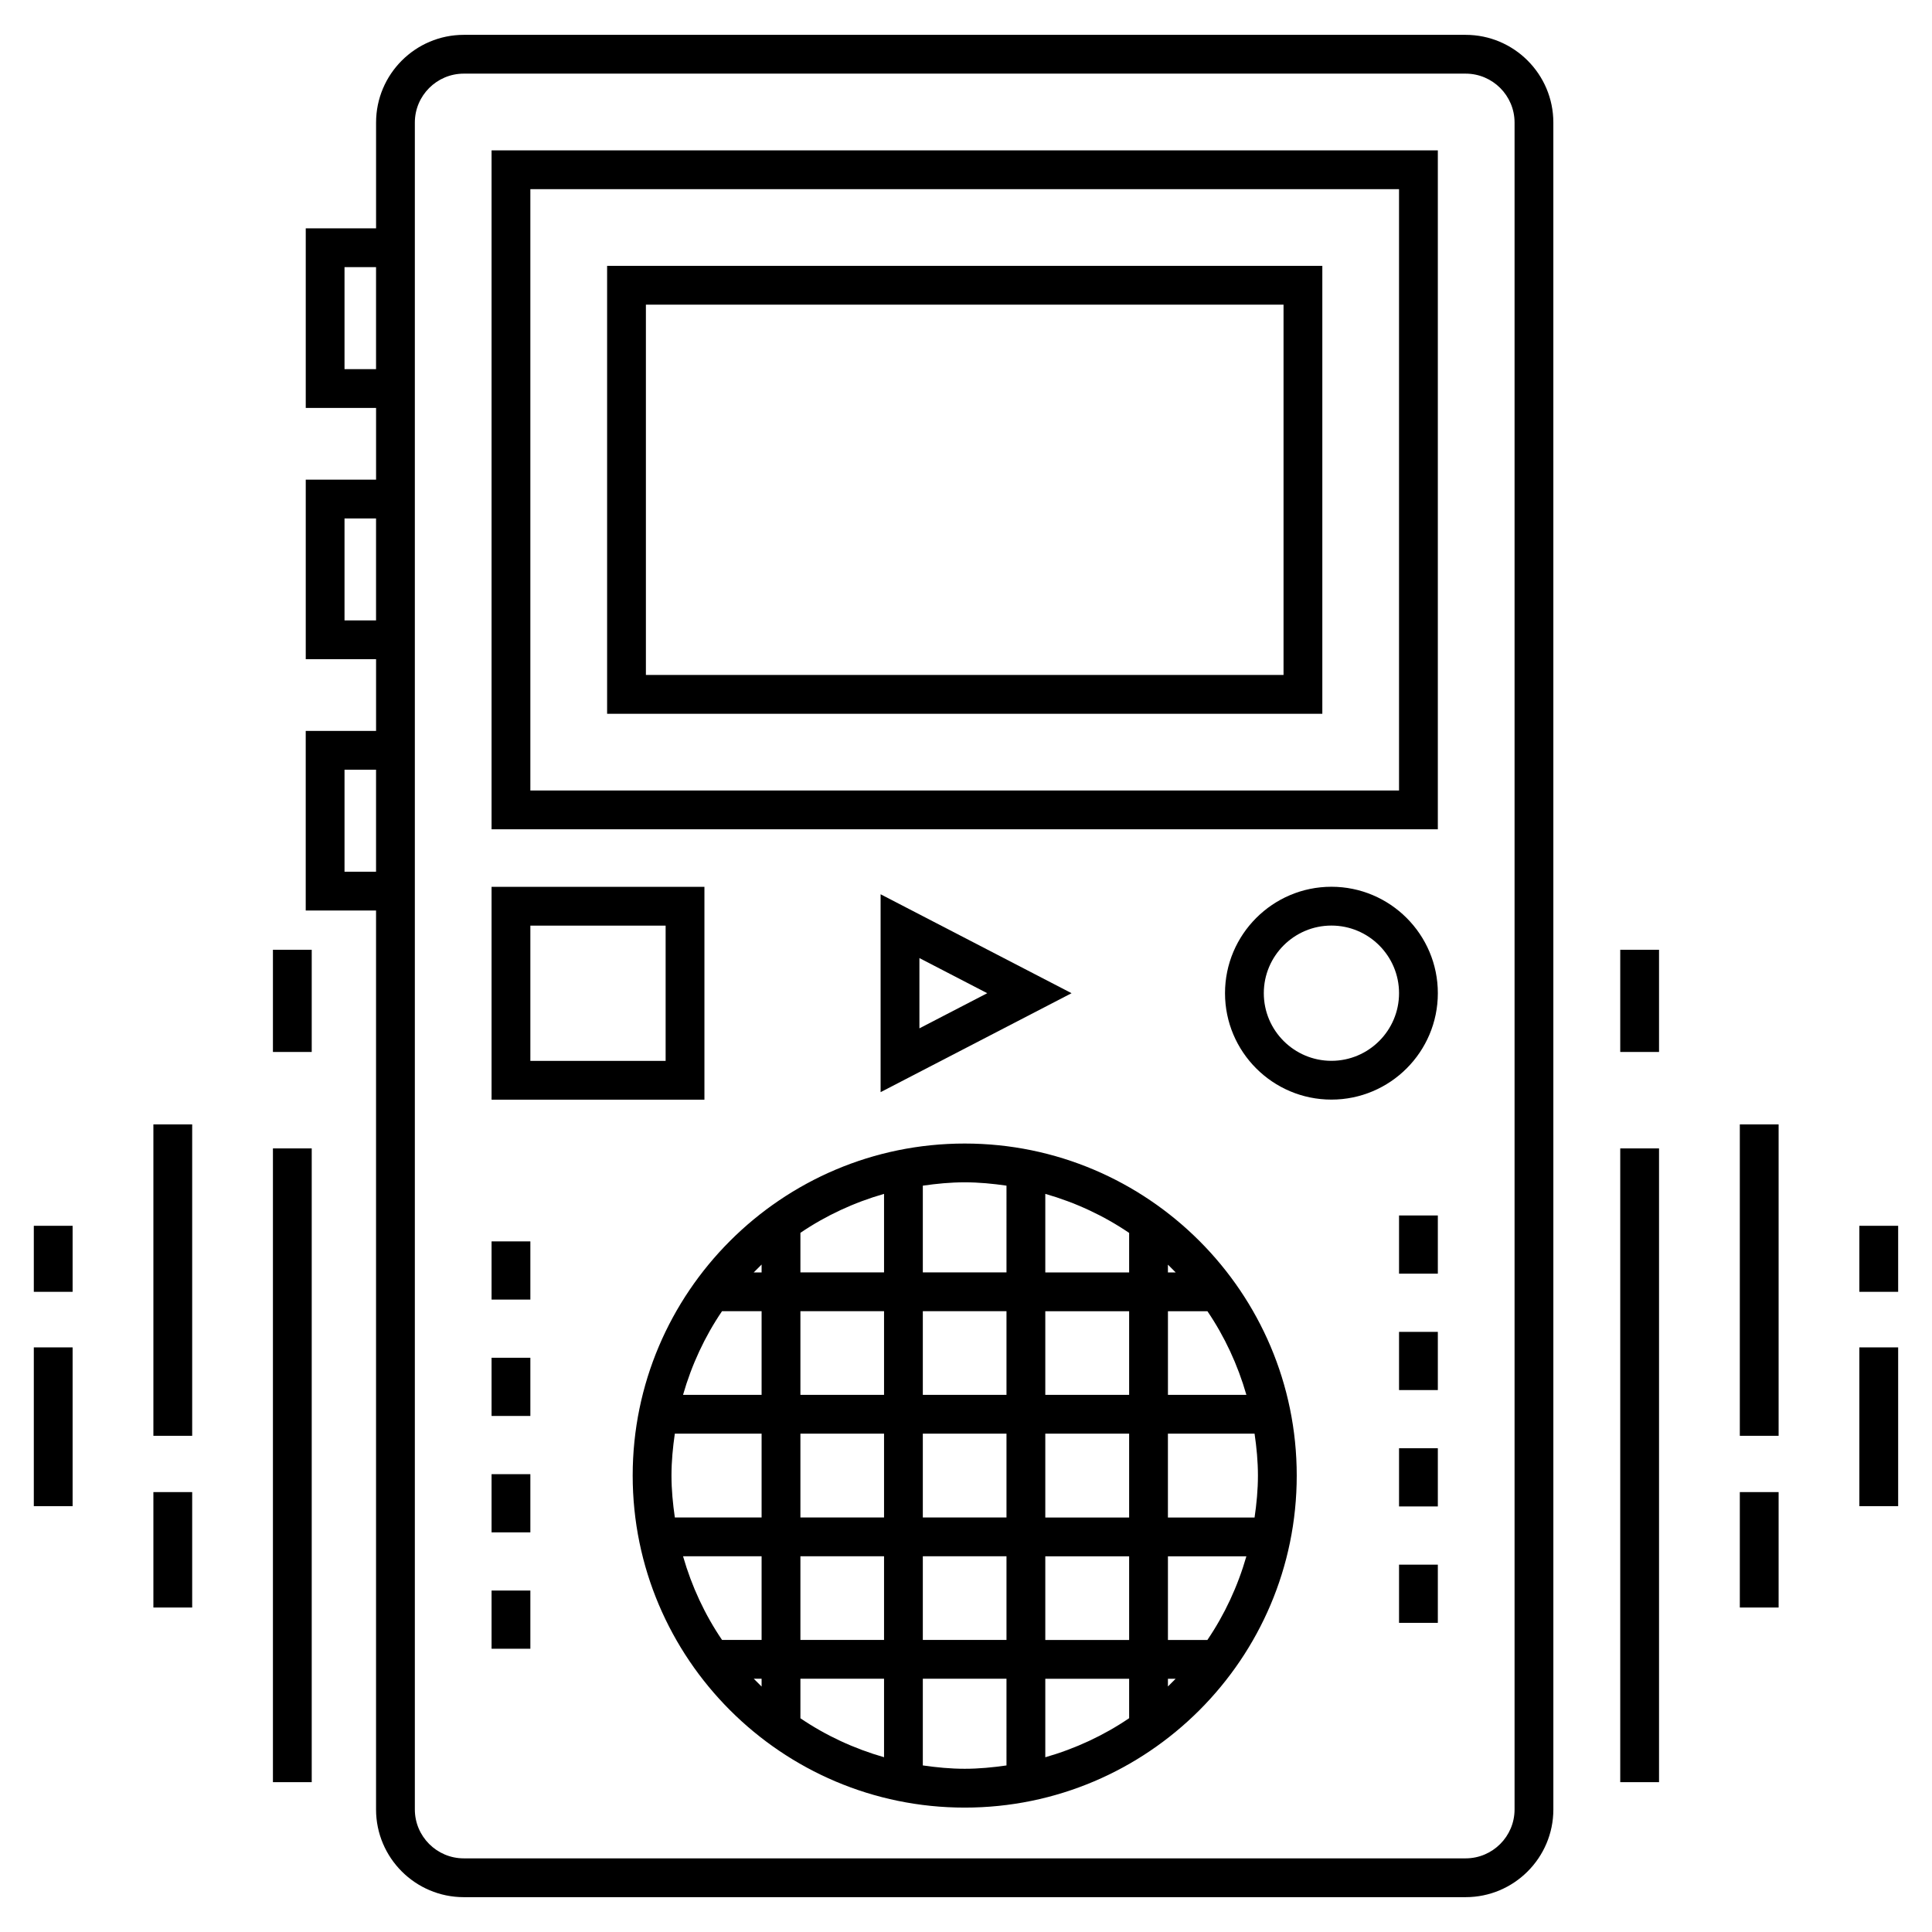 <?xml version="1.0" encoding="UTF-8"?>
<!-- Uploaded to: ICON Repo, www.iconrepo.com, Generator: ICON Repo Mixer Tools -->
<svg fill="#000000" width="800px" height="800px" version="1.1" viewBox="144 144 512 512" xmlns="http://www.w3.org/2000/svg">
 <g>
  <path d="m274.27 565.51h10.281v15.422h-10.281z"/>
  <path d="m274.27 472.98h10.281v15.422h-10.281z"/>
  <path d="m274.27 503.82h10.281v15.422h-10.281z"/>
  <path d="m274.27 534.67h10.281v15.422h-10.281z"/>
  <path d="m514.76 558.65h10.281v15.422h-10.281z"/>
  <path d="m514.76 466.11h10.281v15.422h-10.281z"/>
  <path d="m514.76 527.8h10.281v15.422h-10.281z"/>
  <path d="m514.76 496.96h10.281v15.422h-10.281z"/>
  <path d="m525.04 183.85h-250.77v179.92h250.77zm-10.281 169.64h-230.21v-159.36h230.21z"/>
  <path d="m494.43 214.46h-189.54v118.7h189.54zm-10.281 108.41h-168.98v-98.133h168.98z"/>
  <path d="m399.66 447.05c-48.516 0-87.992 39.473-87.992 87.992 0 48.516 39.477 87.992 87.992 87.992s87.988-39.473 87.988-87.992c-0.004-48.52-39.473-87.992-87.988-87.992zm53.852 32.098c0.699 0.676 1.383 1.359 2.059 2.059h-2.059zm-107.68 111.81c-0.703-0.676-1.395-1.367-2.07-2.07h2.07zm0-12.352h-10.48c-4.562-6.711-8.047-14.188-10.336-22.172h20.816zm0-32.453h-22.992c-0.523-3.641-0.891-7.332-0.891-11.113 0-3.777 0.363-7.465 0.887-11.102h22.996zm0-32.5h-20.82c2.289-7.981 5.769-15.457 10.328-22.168h10.492zm0-32.449h-2.086c0.684-0.707 1.375-1.402 2.086-2.086zm32.449 128.48c-7.981-2.289-15.457-5.769-22.164-10.324v-10.473h22.164zm0-31.082h-22.164v-22.172h22.164zm0-32.453h-22.164v-22.219h22.164zm0-32.5h-22.164v-22.168h22.164zm0-32.449h-22.164v-10.488c6.711-4.559 14.188-8.035 22.164-10.324zm32.449 130.66c-3.625 0.52-7.301 0.883-11.07 0.883-3.777 0-7.465-0.363-11.102-0.887v-22.973h22.172zm0-33.258h-22.172v-22.172h22.172zm0-32.453h-22.172v-22.219h22.172zm0-32.5h-22.172v-22.168h22.172zm0-32.449h-22.172v-22.988c3.637-0.523 7.32-0.887 11.102-0.887 3.769 0 7.445 0.359 11.07 0.883zm32.504 118.14c-6.727 4.57-14.219 8.059-22.219 10.352v-20.805h22.219zm0-20.734h-22.219v-22.172h22.219zm0-32.453h-22.219v-22.219h22.219zm0-32.5h-22.219v-22.168h22.219zm0-32.449h-22.219v-20.82c8 2.293 15.496 5.781 22.219 10.352zm10.281 109.73v-2.043h2.043c-0.668 0.695-1.348 1.375-2.043 2.043zm10.453-12.324h-10.453v-22.172h20.789c-2.293 7.981-5.777 15.461-10.336 22.172zm13.398-43.566c0 3.785-0.363 7.477-0.891 11.113h-22.965v-22.219h22.965c0.531 3.637 0.891 7.324 0.891 11.105zm-3.059-21.387h-20.789v-22.168h10.465c4.555 6.711 8.031 14.188 10.324 22.168z"/>
  <path d="m377.37 380.99v52.441l50.605-26.223zm10.285 16.91 17.973 9.309-17.973 9.312z"/>
  <path d="m330.68 379.02h-56.41v56.406h56.41zm-10.281 46.125h-35.848v-35.844h35.848z"/>
  <path d="m496.84 379c-15.547 0-28.199 12.652-28.199 28.203 0 15.555 12.652 28.203 28.199 28.203 15.555 0 28.203-12.652 28.203-28.203s-12.652-28.203-28.203-28.203zm0 46.129c-9.879 0-17.918-8.039-17.918-17.922 0-9.879 8.039-17.922 17.918-17.922 9.887 0 17.922 8.039 17.922 17.922 0 9.879-8.039 17.922-17.922 17.922z"/>
  <path d="m225.02 337.7v47.59h18.637v238.23c0 12.82 10.426 23.246 23.25 23.246h265.5c12.82 0 23.25-10.426 23.25-23.246l-0.004-447.04c0-12.82-10.426-23.246-23.25-23.246h-265.49c-12.82 0-23.25 10.426-23.25 23.246v28.031h-18.637v47.59h18.637v19.004h-18.637v47.59h18.637v19.004zm18.637 37.309h-8.355v-27.023h8.355zm10.281-198.53c0-7.148 5.82-12.965 12.969-12.965h265.5c7.148 0 12.969 5.816 12.969 12.965v447.04c0 7.148-5.82 12.965-12.969 12.965h-265.5c-7.148 0-12.969-5.816-12.969-12.965v-447.04zm-18.637 65.344v-27.027h8.355v27.027zm0 66.594v-27.027h8.355v27.027z"/>
  <path d="m573.38 448.34h10.281v167.95h-10.281z"/>
  <path d="m573.38 395.7h10.281v27.082h-10.281z"/>
  <path d="m605.07 539.42h10.281v30.59h-10.281z"/>
  <path d="m605.07 441.98h10.281v82.523h-10.281z"/>
  <path d="m636.75 501.07h10.281v42.078h-10.281z"/>
  <path d="m636.75 468.85h10.281v17.496h-10.281z"/>
  <path d="m216.33 448.34h10.281v167.95h-10.281z"/>
  <path d="m216.33 395.7h10.281v27.082h-10.281z"/>
  <path d="m184.65 539.42h10.281v30.59h-10.281z"/>
  <path d="m184.65 441.98h10.281v82.523h-10.281z"/>
  <path d="m152.96 501.07h10.281v42.078h-10.281z"/>
  <path d="m152.96 468.85h10.281v17.496h-10.281z"/>
 </g>
</svg>
